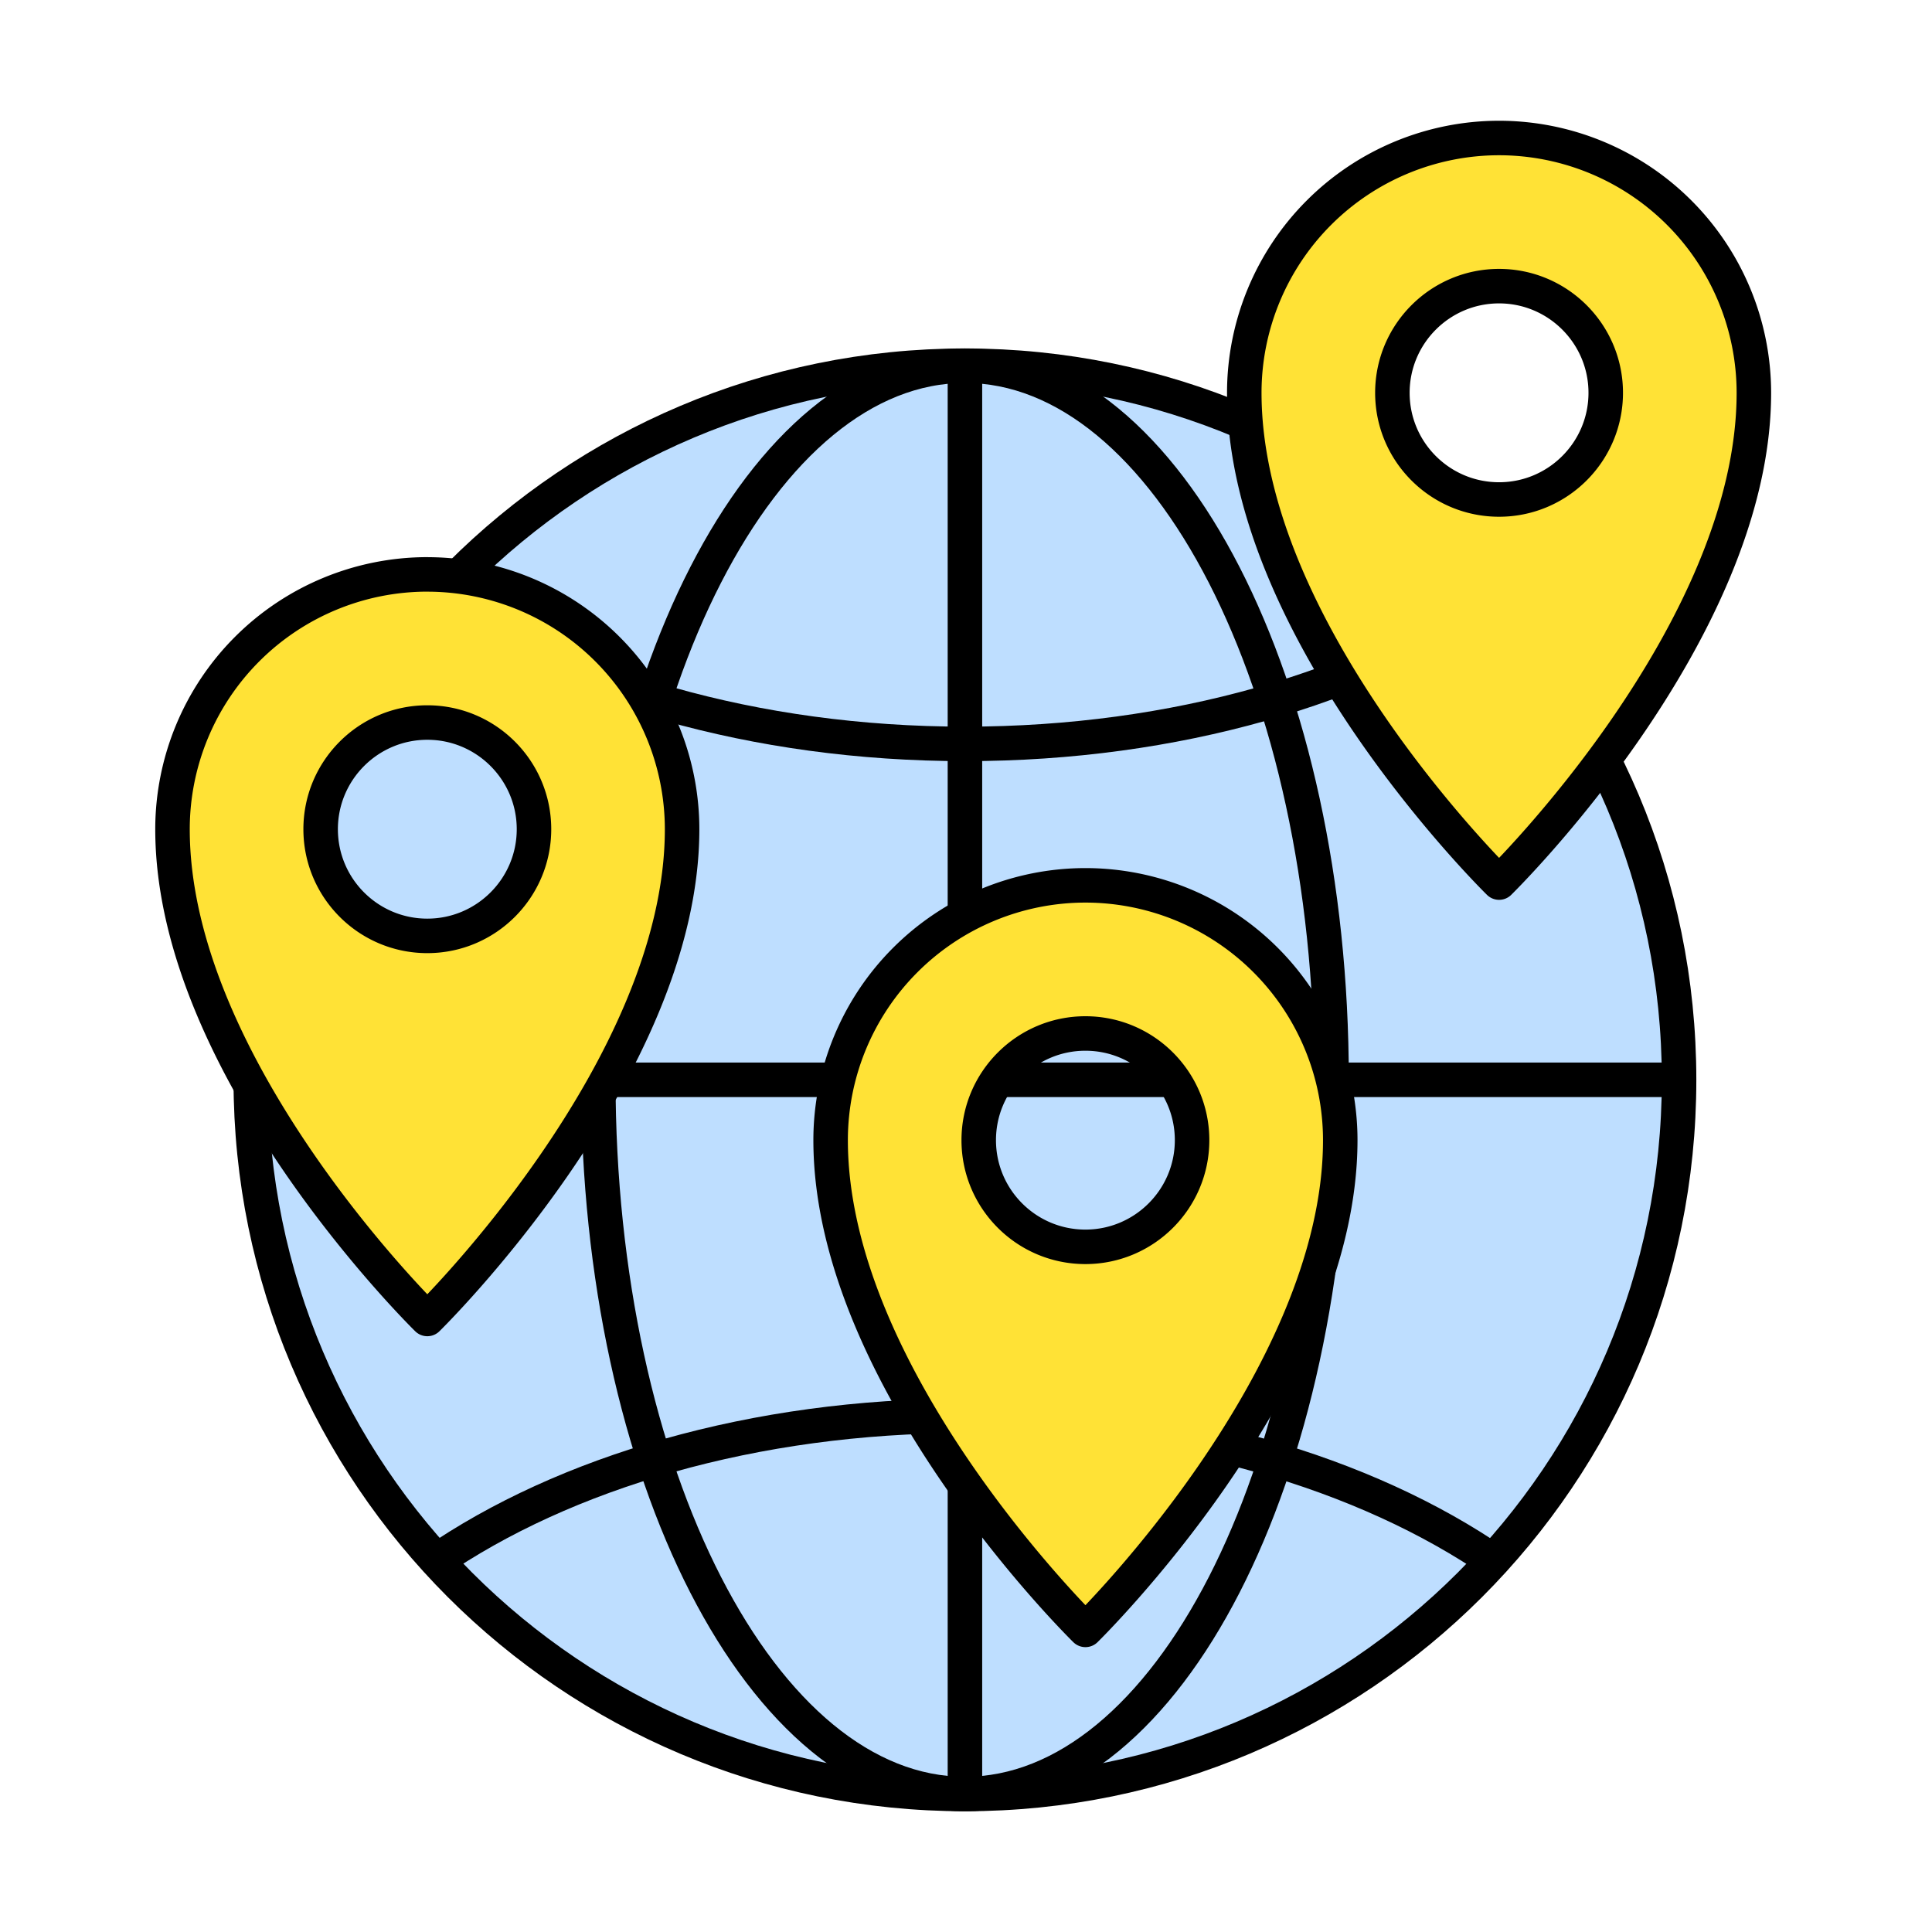 <?xml version="1.0" encoding="UTF-8"?>
<svg xmlns="http://www.w3.org/2000/svg" xmlns:v="https://vecta.io/nano" width="56" height="56" fill="none">
  <style>.B{stroke:#000}.C{stroke-miterlimit:10}</style>
  <mask id="A" maskUnits="userSpaceOnUse" x="0" y="0" width="56" height="56">
    <path fill="#d9d9d9" d="M0 0h56v56H0z"></path>
  </mask>
  <g mask="url(#A)" class="B">
    <path d="M27.969 52c11.433 0 20.7-9.268 20.7-20.7s-9.268-20.7-20.7-20.7-20.7 9.268-20.7 20.7S16.536 52 27.969 52z" fill="#bedeff" class="C"></path>
    <path d="M27.969 52c5.869 0 10.627-9.268 10.627-20.7s-4.758-20.7-10.627-20.7-10.627 9.268-10.627 20.7S22.1 52 27.969 52z" class="C"></path>
    <path d="M27.969 10.599V52" class="C"></path>
    <path d="M7.266 31.299h41.403m-5.301-13.991c-3.788 2.611-9.283 4.254-15.395 4.254s-11.617-1.647-15.408-4.265m.003 27.996c3.788-2.611 9.283-4.254 15.395-4.254s11.617 1.647 15.408 4.265" class="C"></path>
    <path d="M31.461 25.662a7.39 7.39 0 0 0-7.385 7.386c0 6.97 7.386 14.195 7.386 14.195s7.386-7.225 7.386-14.195a7.39 7.39 0 0 0-7.386-7.386zm0 10.478c-1.709 0-3.092-1.386-3.092-3.092s1.386-3.092 3.092-3.092 3.092 1.386 3.092 3.092-1.386 3.092-3.092 3.092zM43.451 4a7.39 7.39 0 0 0-7.385 7.386c0 6.97 7.386 14.196 7.386 14.196s7.385-7.225 7.385-14.195A7.39 7.39 0 0 0 43.451 4zm0 10.478c-1.709 0-3.092-1.386-3.092-3.092s1.386-3.092 3.092-3.092 3.092 1.386 3.092 3.092-1.386 3.092-3.092 3.092zm-31.065 2.171A7.39 7.39 0 0 0 5 24.035c0 6.97 7.386 14.196 7.386 14.196s7.385-7.225 7.385-14.196a7.39 7.39 0 0 0-7.385-7.385zm0 10.478c-1.709 0-3.092-1.386-3.092-3.092s1.386-3.092 3.092-3.092 3.092 1.386 3.092 3.092-1.386 3.092-3.092 3.092z" fill="#ffe236" stroke-linejoin="round"></path>
  </g>
</svg>
